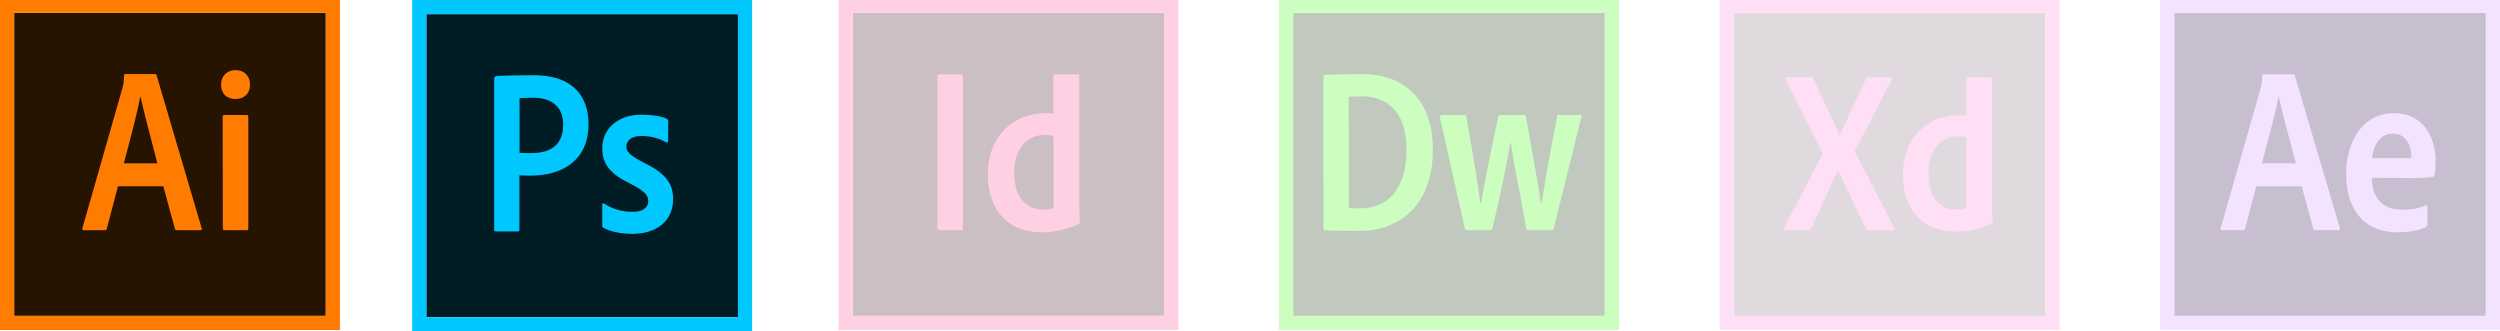 <?xml version="1.0" encoding="utf-8"?>
<!-- Generator: Adobe Illustrator 21.0.0, SVG Export Plug-In . SVG Version: 6.00 Build 0)  -->
<svg version="1.1" id="ps_x5F_cc_x5F_app_x5F_RGB.svg"
	 xmlns="http://www.w3.org/2000/svg" xmlns:xlink="http://www.w3.org/1999/xlink" x="0px" y="0px" viewBox="0 0 1765 234"
	 style="enable-background:new 0 0 1765 234;" xml:space="preserve">
<style type="text/css">
	.st0{fill:#001D26;}
	.st1{fill:#00C8FF;}
	.st2{fill:#261300;}
	.st3{fill:#FF7C00;}
	.st4{opacity:0.25;}
	.st5{fill:#2E0013;}
	.st6{fill:#FF3F94;}
	.st7{fill:#072600;}
	.st8{fill:#35FA00;}
	.st9{fill:#1F0040;}
	.st10{fill:#D291FF;}
	.st11{opacity:0.15;}
	.st12{fill:#2E001E;}
	.st13{fill:#FF2BC2;}
</style>
<g>
	<rect x="301" y="10" class="st0" width="220" height="214"/>
</g>
<g>
	<path class="st1" d="M291,0v234h240V0H291z M301,10h220v214H301V10z"/>
</g>
<path class="st1" d="M349,54.8c0-0.7,1.4-1.2,2.2-1.2c6.4-0.3,15.9-0.5,25.8-0.5c27.7,0,38.5,15.2,38.5,34.6
	c0,25.4-18.4,36.3-41,36.3c-3.8,0-5.1-0.2-7.8-0.2v38.4c0,0.8-0.3,1.2-1.2,1.2h-15.4c-0.8,0-1.2-0.3-1.2-1.2V54.8H349z M366.8,107.9
	c2.3,0.2,4.1,0.2,8.1,0.2c11.7,0,22.7-4.1,22.7-20c0-12.7-7.9-19.1-21.2-19.1c-4,0-7.8,0.2-9.6,0.3V107.9z M452.8,96
	c-7.9,0-10.6,4-10.6,7.3c0,3.6,1.8,6.1,12.4,11.6c15.7,7.6,20.6,14.9,20.6,25.6c0,16-12.2,24.6-28.7,24.6c-8.7,0-16.2-1.8-20.5-4.3
	c-0.7-0.3-0.8-0.8-0.8-1.6v-14.7c0-1,0.5-1.3,1.2-0.8c6.3,4.1,13.5,5.9,20.1,5.9c7.9,0,11.2-3.3,11.2-7.8c0-3.6-2.3-6.8-12.4-12
	c-14.2-6.8-20.1-13.7-20.1-25.2c0-12.9,10.1-23.6,27.6-23.6c8.6,0,14.6,1.3,17.9,2.8c0.8,0.5,1,1.3,1,2v13.7c0,0.8-0.5,1.3-1.5,1
	C465.8,97.7,459.3,96,452.8,96z"/>
<g>
	<rect x="10" y="9" class="st2" width="220" height="214"/>
</g>
<g>
	<path class="st3" d="M0-1v234h240V-1H0z M10,9h220v214H10V9z"/>
</g>
<path class="st3" d="M83.3,131.5l-7.9,30c-0.2,0.8-0.5,1-1.5,1H59.2c-1,0-1.2-0.3-1-1.5l28.4-99.4c0.5-1.8,0.8-3.4,1-8.3
	c0-0.7,0.3-1,0.8-1h21c0.7,0,1,0.2,1.2,1l31.8,107.9c0.2,0.8,0,1.3-0.8,1.3H125c-0.8,0-1.3-0.2-1.5-0.9l-8.2-30.1H83.3L83.3,131.5z
	 M111.1,115.3c-2.8-11.1-9.4-35.3-11.9-47H99c-2.1,11.7-7.4,31.5-11.6,47H111.1z M156.1,59.7c0-6.4,4.5-10.2,10.2-10.2
	c6.1,0,10.2,4.1,10.2,10.2c0,6.6-4.3,10.2-10.4,10.2C160.3,69.9,156.1,66.3,156.1,59.7z M157.2,82.4c0-0.8,0.3-1.2,1.2-1.2h15.7
	c0.8,0,1.2,0.3,1.2,1.2v78.9c0,0.8-0.2,1.2-1.2,1.2h-15.5c-1,0-1.3-0.5-1.3-1.3L157.2,82.4L157.2,82.4z"/>
<g class="st4">
	<g>
		<rect x="602.1" y="9" class="st5" width="220" height="214"/>
	</g>
	<g>
		<path class="st6" d="M592-1v234h240V-1H592z M602,9h220v214H602V9z"/>
	</g>
	<path class="st6" d="M679.8,161.2c0,1-0.2,1.3-1.3,1.3h-15.4c-1,0-1.3-0.5-1.3-1.3V53.8c0-1,0.5-1.3,1.3-1.3h15.5
		c0.8,0,1.2,0.3,1.2,1.2V161.2z M697.4,122.5c0-23.9,15.8-42.6,41-42.6c2.1,0,3.3,0,5.3,0.2V53.5c0-0.7,0.5-1,1-1H761
		c0.8,0,1,0.3,1,0.8v93.5c0,2.8,0,6.3,0.5,10.1c0,0.7-0.2,0.8-0.9,1.2c-8.6,4.1-17.7,5.9-26.2,5.9
		C713.3,164,697.4,150.3,697.4,122.5z M743.8,96.2c-1.5-0.7-3.5-1-5.9-1c-12.9,0-21.9,9.9-21.9,26.4c0,18.8,9.2,26.4,20.7,26.4
		c2.5,0,5.1-0.3,7.1-1.2L743.8,96.2L743.8,96.2z"/>
</g>
<g class="st4">
	<g>
		<rect x="913" y="9" class="st7" width="220" height="214"/>
	</g>
	<g>
		<path class="st8" d="M903-1v234h240V-1H903z M913,9h220v214H913V9z"/>
	</g>
	<path class="st8" d="M934.3,54.1c0-0.8,0.2-1.2,1.2-1.3c3.8-0.2,14.7-0.5,25.9-0.5c33.5,0,50.2,21.6,50.2,53.3
		c0,44.1-28.9,57.4-51.1,57.4c-8.4,0-20.6-0.2-25.1-0.3c-0.7,0-1-0.5-1-1.3C934.3,161.3,934.3,54.1,934.3,54.1z M952.3,146.8
		c2.8,0.2,5.3,0.3,8.4,0.3c18.5,0,32.2-13,32.3-41.1c0.2-27.4-14-38-31.7-38c-3.5,0-6.3,0.2-9.1,0.3L952.3,146.8L952.3,146.8z
		 M1079.1,162.5c-1.2,0-1.5-0.4-1.6-1.4c-4.9-27.6-9.1-47-10.9-60.6h-0.2c-2.1,12.2-6.1,32.5-12.7,60.7c-0.3,1-0.7,1.3-1.5,1.3H1036
		c-1.2,0-1.5-0.2-1.8-1.2l-17.7-78.8c-0.2-0.7,0.2-1.3,1.2-1.3h16.2c0.7,0,1.2,0.2,1.3,0.9c6.3,35.5,8.9,53.8,9.9,61.1h0.7
		c1.2-8.6,4.6-26.5,12-60.8c0.3-1,0.3-1.2,1.3-1.2h17c0.8,0,1,0.4,1.2,1.2c5.8,32.5,9.6,53,10.6,61.3h0.5
		c1.7-10.6,3.8-24.8,10.9-61.4c0.2-0.7,0.3-1.1,1.2-1.1h15.2c0.7,0,1.2,0.3,0.8,1.2l-19.6,78.9c-0.2,0.8-0.3,1.2-1.5,1.2
		L1079.1,162.5L1079.1,162.5z"/>
</g>
<g class="st4">
	<g>
		<rect x="1535" y="9" class="st9" width="220" height="214"/>
	</g>
	<g>
		<path class="st10" d="M1525-1v234h240V-1H1525z M1535,9h220v214h-220V9z"/>
	</g>
	<path class="st10" d="M1592.9,131.5l-7.9,29.9c-0.2,0.8-0.5,1.1-1.5,1.1h-14.7c-1,0-1.2-0.3-1-1.5l28.4-99.3c0.5-1.8,0.8-3.2,1-8.2
		c0-0.7,0.3-1,0.8-1h21c0.7,0,1,0.2,1.2,1l31.8,107.7c0.2,0.8,0,1.3-0.8,1.3h-16.5c-0.8,0-1.3-0.3-1.5-1l-8.2-30H1592.9
		L1592.9,131.5z M1620.9,115.3c-2.8-11.1-9.6-35.3-12.1-47h-0.2c-2.1,11.7-7.6,31.5-11.7,47H1620.9z M1674.5,125.5
		c0.2,13.5,6.6,22.6,21.8,22.6c5.9,0,11-0.8,16.3-3.1c0.7-0.3,1.2-0.2,1.2,0.7v12.5c0,1-0.3,1.5-1,2c-5.3,2.6-11.9,3.8-20.1,3.8
		c-26.4,0-36.3-19.5-36.3-41.2c0-23.6,12.2-42.9,33.7-42.9c21.8,0,29.4,18.3,29.4,33.2c0,4.8-0.3,8.7-0.8,10.6
		c-0.2,0.8-0.5,1.1-1.3,1.3c-2,0.3-7.9,0.7-16.7,0.7L1674.5,125.5L1674.5,125.5z M1694.8,111.7c5.1,0,6.9,0,7.4-0.2
		c0-0.7,0.2-1.2,0.2-1.7c0-5.4-2.6-15.4-13-15.4c-9.6,0-13.7,8.4-14.7,17.3C1674.7,111.7,1694.8,111.7,1694.8,111.7z"/>
</g>
<g class="st11">
	<g>
		<g>
			<rect x="1224" y="9" class="st12" width="220" height="214"/>
		</g>
		<g>
			<path class="st13" d="M1214-1v234h240V-1H1214z M1224,9h220v214h-220V9z"/>
		</g>
	</g>
	<path class="st13" d="M1388.3,97.3c-1.5-0.7-3.4-1-5.8-1c-12.6,0-21,9.7-21,25.8c0,18.4,8.6,25.8,19.8,25.8c2.4,0,5-0.3,6.9-1.1
		V97.3H1388.3z M1343.5,122.9c0-23.3,15-41.5,39.6-41.5c2.1,0,3.2,0,5.2,0.2v-26c0-0.6,0.5-1,1-1h16.1c0.8,0,1,0.3,1,0.8v91.4
		c0,2.7,0,6.1,0.5,9.8c0,0.7,0,0.8-0.6,1.1c-8.4,4-17.2,5.8-25.6,5.8C1359,163.5,1343.5,150.1,1343.5,122.9z M1309.4,106.7l28,54.3
		c0.5,0.8,0.2,1.6-0.6,1.6h-17.4c-1.1,0-1.6-0.3-2.1-1.3c-6.4-13.2-12.9-26.9-19.6-41.1h-0.2c-6,13.4-12.6,28-19,41.2
		c-0.5,0.8-1,1.1-1.8,1.1h-16.6c-1,0-1.1-0.8-0.6-1.4l27.4-52.7L1260.4,56c-0.6-0.8,0-1.5,0.7-1.5h17.2c1,0,1.5,0.2,1.8,1.1
		c6.3,13.3,12.7,26.4,18.7,39.8h0.2c5.8-13.2,12.2-26.5,18.3-39.6c0.5-0.8,0.8-1.3,1.8-1.3h16.1c0.8,0,1.1,0.6,0.6,1.5L1309.4,106.7
		z"/>
</g>
</svg>
